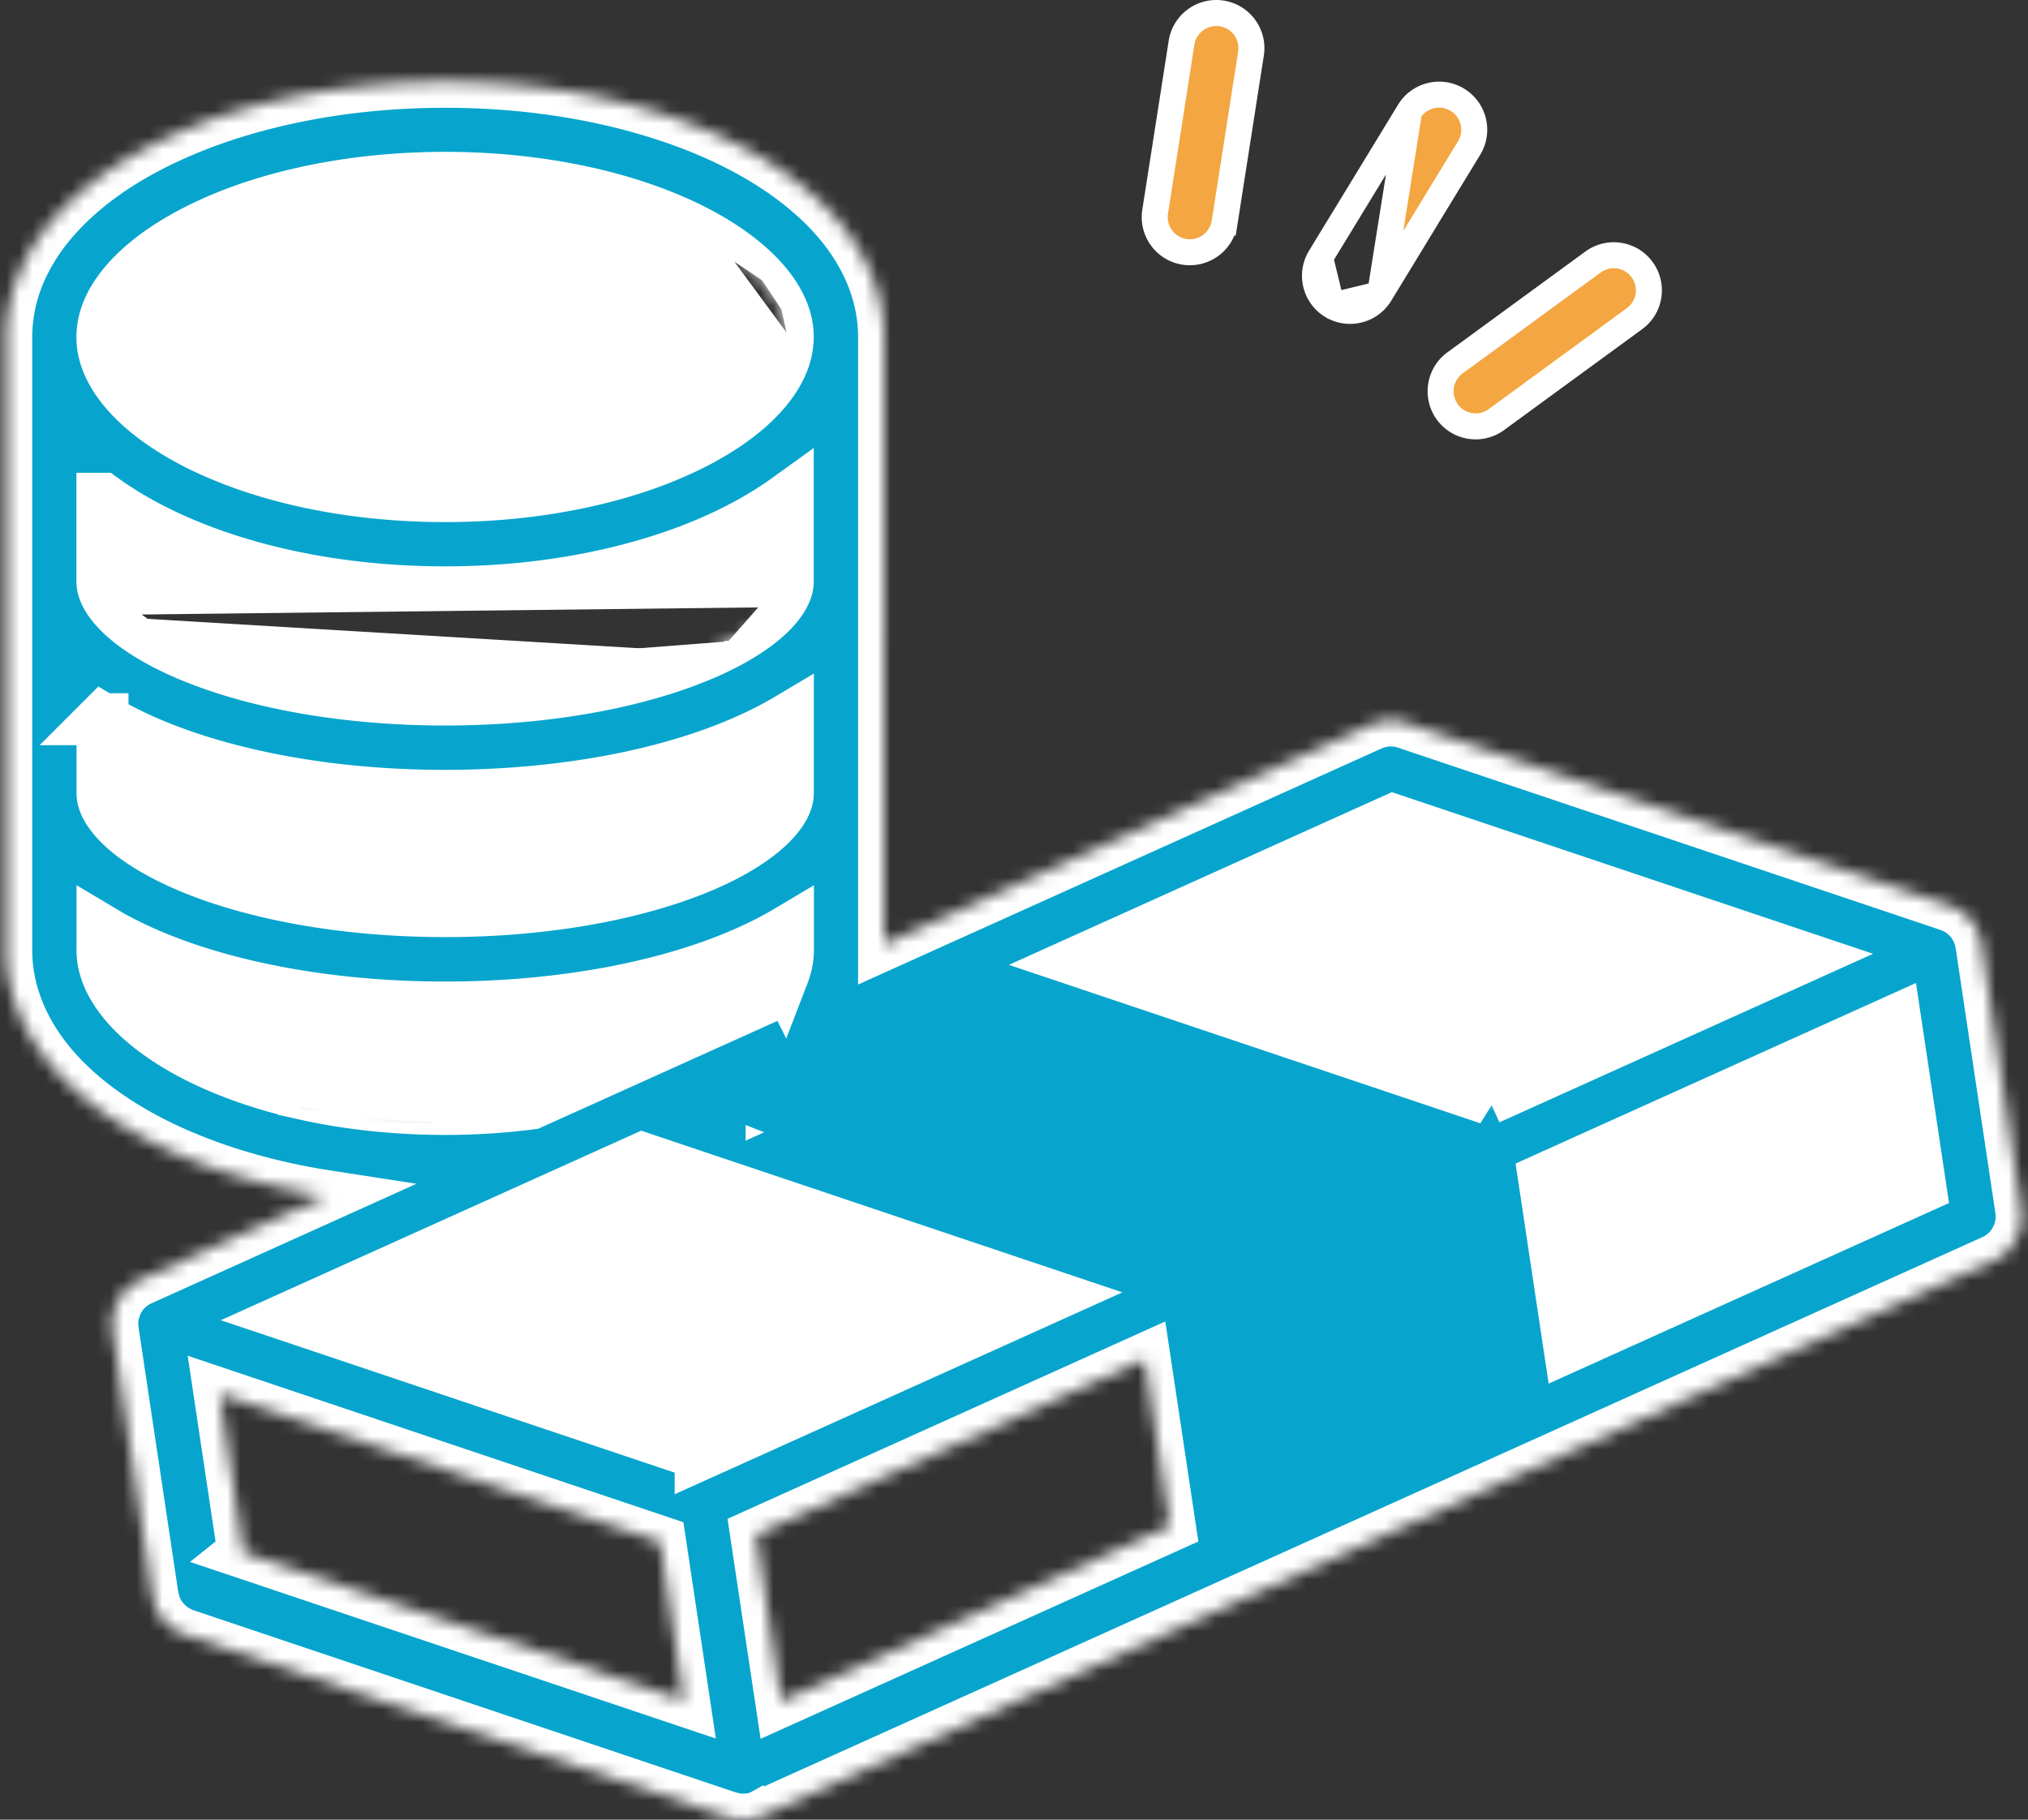 <svg width="156" height="140" viewBox="0 0 156 140" fill="none" xmlns="http://www.w3.org/2000/svg"><rect x="0" y="0" width="156" height="140" fill="#333333" stroke="none"/><path d="M41.114 85.867l-.147.019c-2.15.28-4.401.433-6.731.426h-.002l.003-1c-3.885 0-7.574-.418-10.891-1.162-2.488-.555-4.76-1.3-6.745-2.168l24.513 3.885zm0 0l.135-.061 6.876-3.102h0l11.655-5.256.247-.111.157-.221a7.99 7.99 0 00.989-1.813 6.28 6.28 0 00.43-2.223h0v-3.222l-1.513.903c-1.713 1.023-3.667 1.904-5.833 2.671-2.387.836-5.012 1.522-7.837 2.029h0c-3.765.68-7.87 1.048-12.183 1.048-4.95 0-9.627-.49-13.833-1.37-4.209-.886-7.92-2.152-10.977-3.787h0l-.006-.003c-.282-.149-.55-.308-.841-.482l-.192-.114-1.51-.895v3.211c0 .853.176 1.674.547 2.523.37.844.936 1.71 1.716 2.569 1.551 1.72 3.994 3.4 7.06 4.737l24.913 2.969zm-24.913-2.969c2.048.896 4.381 1.66 6.927 2.228L16.2 82.898z" fill="#fff" stroke="#fff" stroke-width="2"/><path d="M7.32 62.598h0l.003.006c.317.593.852 1.257 1.608 1.927 1.514 1.35 3.987 2.73 7.085 3.807 2.075.732 4.438 1.345 7.001 1.81h.001c3.425.618 7.232.963 11.226.963 4.589 0 8.922-.457 12.722-1.256 3.794-.797 7.09-1.947 9.538-3.264 1.633-.87 2.908-1.828 3.73-2.724.472-.509.807-1 1.02-1.444.255-.526.339-.961.348-1.392v-7.439l-1.512.904c-1.713 1.022-3.667 1.904-5.833 2.67-2.387.836-5.012 1.522-7.837 2.03h0c-3.765.68-7.87 1.048-12.183 1.048-4.95 0-9.627-.49-13.833-1.37-4.209-.887-7.92-2.152-10.977-3.788h0l-.006-.003c-.282-.149-.55-.308-.841-.481l-.192-.115-1.51-.894v7.442c.01.498.132.976.442 1.563z" fill="#fff" stroke="#fff" stroke-width="2"/><path d="M7.32 46.32h0c-.31-.585-.436-1.071-.436-1.583v-8.3L8.47 37.58c2.773 1.999 6.161 3.594 10.024 4.777 4.692 1.426 10.045 2.229 15.75 2.229 4.343 0 8.487-.469 12.292-1.32 2.854-.64 5.509-1.503 7.914-2.553 2.054-.903 3.923-1.947 5.568-3.133l1.585-1.144v8.317c-.01.43-.093.866-.347 1.392M7.32 46.32l53.034-.61m-53.034.61l.003.006c.317.593.852 1.257 1.608 1.927M7.32 46.321l.884-.467c.248.463.699 1.038 1.391 1.652m51.66-1.36l-.9-.436m.9.435v-.002l-.9-.433m.9.435c-.214.444-.549.935-1.02 1.444m.12-1.879c-.164.34-.438.75-.856 1.201m.735.678l.002-.002-.737-.676m.735.678c-.822.896-2.097 1.853-3.73 2.724m3.73-2.724l-.002.003-.733-.68m0 0l-2.995 3.401m0 0h.001l-.473-.881.47.882h.002zm0 0c-2.45 1.317-5.744 2.467-9.538 3.264-3.8.799-8.133 1.256-12.723 1.256-3.993 0-7.8-.345-11.225-.963h0c-2.564-.465-4.928-1.078-7.002-1.81m40.488-1.747l-33.308 2.573c-2.52-.457-4.832-1.058-6.85-1.77-3.023-1.05-5.367-2.376-6.751-3.61m6.42 4.554h.003l.328-.944-.332.943.002.001zm0 0c-3.097-1.077-5.57-2.458-7.084-3.807m0 0s0 0 0 0l.664-.747m-.664.747H8.93l.665-.747m51.008-9.115v1.221c.197-.135.392-.272.584-.41l-.584-.811zm0 0h-1v.687c.34-.224.674-.453 1-.687zm-51.719.687v-.687h-1m1 .687l-1 .534a27.986 27.986 0 01-.585-.41l.585-.811m1 .687a27.168 27.168 0 01-1-.687m1 .687l-1-.687" fill="#fff" stroke="#fff" stroke-width="2"/><path d="M61.164 28.165v.002c-.504 1.303-1.497 2.677-2.997 3.99-2.238 1.966-5.641 3.766-9.757 5.016-4.117 1.259-8.983 1.996-14.173 1.996-3.955 0-7.718-.425-11.11-1.187-2.544-.568-4.878-1.33-6.926-2.227-3.066-1.338-5.509-3.017-7.06-4.738-.78-.858-1.346-1.724-1.716-2.568a6.173 6.173 0 01-.547-2.523v-.01h0a6.28 6.28 0 01.432-2.229v-.001c.504-1.303 1.497-2.677 2.997-3.99 2.238-1.966 5.641-3.767 9.757-5.017 4.118-1.258 8.983-1.995 14.173-1.995 3.955 0 7.718.425 11.11 1.186 2.544.568 4.878 1.331 6.926 2.227l8.891 12.068zm0 0a6.29 6.29 0 00.432-2.228h0m-.432 2.228l.432-2.228m0 0v-.01m0 .01v-.01m0 0c0-.853-.176-1.675-.547-2.524m.547 2.523l-.547-2.523m0 0c-.37-.844-.936-1.71-1.716-2.569m1.716 2.57l-1.716-2.57m0 0c-1.551-1.72-3.994-3.399-7.06-4.737l7.06 4.737zm48.168 41.316l-.372-.125-.358.161-24.106 10.872-2.324 1.047 2.416.812 31.439 10.558.372.125.358-.161 24.1-10.865 2.323-1.048-2.416-.812-31.432-10.564zM49.75 88.19l-.373-.124-.357.161-26.973 12.164-2.323 1.048 2.416.812 31.438 10.564.372.125.358-.161 26.973-12.164 2.323-1.048-2.416-.812L49.75 88.191zm23.72-10.695l-.372-.124-.358.16-13.796 6.223-2.323 1.048 2.415.812 31.44 10.564.371.125.358-.161 13.797-6.222 2.323-1.048-2.416-.812L73.47 77.495zm44.911 12.318l-.69.311.113.749 1.919 12.817.196 1.307 1.204-.543 27.019-12.184.69-.311-.112-.75-1.927-12.817-.196-1.305-1.204.542-27.012 12.184z" fill="#fff" stroke="#fff" stroke-width="2"/><mask id="a" fill="#fff"><path d="M155.468 93.03l-3.062-20.425c-.007-.039-.02-.078-.027-.117-.013-.052-.019-.105-.032-.157a3.38 3.38 0 00-.105-.366 3.817 3.817 0 00-.529-1.005c-.019-.026-.039-.046-.058-.072a4.282 4.282 0 00-.281-.32l-.078-.078a5.356 5.356 0 00-.353-.3c-.013-.014-.026-.02-.039-.033a3.984 3.984 0 00-.392-.248c-.013-.007-.033-.013-.046-.02-.039-.02-.078-.04-.117-.052a2.855 2.855 0 00-.359-.15c-.026-.007-.046-.02-.072-.033l-41.756-14.032a3.72 3.72 0 00-2.703.138L71.435 71.103l-3.428 1.547V25.933c0-1.573-.307-3.114-.862-4.544-.973-2.514-2.657-4.675-4.76-6.51-3.167-2.755-7.306-4.851-12.099-6.314-4.793-1.462-10.245-2.272-16.043-2.272-4.414 0-8.632.47-12.51 1.345-2.905.653-5.628 1.528-8.096 2.612-3.702 1.626-6.863 3.695-9.233 6.294-1.182 1.3-2.161 2.742-2.847 4.322A12.651 12.651 0 00.48 25.94v47.155c0 1.574.307 3.115.862 4.544.973 2.514 2.657 4.675 4.76 6.51 3.167 2.756 7.313 4.852 12.099 6.314a50.458 50.458 0 006.875 1.56l-14.254 6.432a4.44 4.44 0 00-.483.261.958.958 0 01-.084.06 4.182 4.182 0 00-.294.215.284.284 0 01-.046.039c-.046.039-.078.078-.124.117-.085.085-.17.163-.248.255a3.563 3.563 0 00-.307.411 3.9 3.9 0 00-.098.163 5.998 5.998 0 00-.15.294c-.026.059-.052.111-.079.17a3.323 3.323 0 00-.11.333 1.474 1.474 0 01-.053.157 4.25 4.25 0 00-.091.503c-.007.032 0 .071-.007.111-.013.137-.013.274-.013.417v.053c0 .045.013.091.02.137.006.078.006.156.02.228l3.062 20.424c.006.033.02.065.026.105.013.078.032.15.052.228.026.105.052.203.085.307.02.065.046.131.072.189.045.105.091.209.143.314.027.052.053.104.085.157.059.111.13.208.203.313.032.039.058.085.091.124.078.104.163.196.255.287.032.033.065.072.098.105.098.091.196.176.3.254.04.027.072.059.111.092.111.078.229.143.346.209a.93.93 0 01.118.072c.163.078.326.156.502.215l41.756 14.032.085.019c.098.033.189.052.287.079.052.013.098.019.15.032.046.007.098.02.144.026.013 0 .026 0 .039.007.046.006.098.006.143.013.04.006.079.006.118.013.117.007.235.007.36 0h.091c.195-.013.391-.046.587-.085.033-.006.072-.019.105-.026.072-.02.143-.033.215-.059.013-.006.02-.006.033-.013a3.95 3.95 0 00.352-.137l36.898-16.637 20.685-9.33 37.067-16.715c.183-.079.353-.177.516-.288.059-.039.105-.078.157-.117.104-.079.202-.15.3-.235.059-.053.105-.111.157-.164.078-.084.156-.163.228-.254.053-.066.092-.13.137-.196.066-.092.125-.183.183-.28.039-.073.072-.145.111-.216.046-.098.098-.203.137-.3.026-.079.053-.15.079-.23.032-.104.058-.208.085-.32.019-.078.032-.162.045-.247.013-.111.026-.216.033-.327.007-.085.006-.17.006-.26 0-.047.007-.086.007-.132-.007-.071-.02-.137-.026-.202-.026-.085-.02-.144-.026-.196zM8.243 24.045c.431-1.123 1.313-2.37 2.723-3.597 2.11-1.848 5.374-3.591 9.39-4.813 4.021-1.227 8.781-1.952 13.88-1.952 3.886 0 7.575.418 10.892 1.163 2.488.555 4.76 1.299 6.745 2.167 2.977 1.3 5.288 2.906 6.718 4.492.719.79 1.221 1.567 1.541 2.299.32.731.464 1.417.464 2.122a5.14 5.14 0 01-.366 1.88c-.43 1.123-1.312 2.37-2.722 3.598-2.11 1.848-5.374 3.591-9.39 4.812-4.022 1.228-8.782 1.952-13.881 1.952-3.885 0-7.574-.417-10.891-1.162-2.488-.555-4.76-1.3-6.745-2.168-2.984-1.299-5.289-2.905-6.719-4.492-.718-.79-1.22-1.567-1.54-2.298-.32-.731-.464-1.417-.464-2.122.006-.627.117-1.24.365-1.88zm-.365 14.332c2.88 2.077 6.372 3.715 10.316 4.923 4.793 1.463 10.245 2.273 16.043 2.273 4.414 0 8.632-.47 12.51-1.345 2.906-.653 5.629-1.528 8.097-2.612 2.108-.927 4.041-2.005 5.752-3.239v6.34c0 .294-.059.588-.248.98-.163.34-.438.75-.855 1.201-.725.79-1.907 1.685-3.468 2.52-2.344 1.26-5.543 2.384-9.271 3.167-3.729.784-7.999 1.234-12.517 1.234-3.937 0-7.679-.34-11.048-.947-2.527-.456-4.832-1.057-6.85-1.769-3.022-1.058-5.366-2.377-6.75-3.61-.693-.614-1.143-1.189-1.391-1.653-.248-.47-.32-.803-.32-1.13v-6.333zm0 16.957c.352.21.705.425 1.077.62 3.16 1.692 6.967 2.984 11.244 3.885 4.276.901 9.03 1.391 14.038 1.391 4.361 0 8.527-.379 12.36-1.064 2.873-.516 5.55-1.215 7.992-2.07 2.213-.784 4.224-1.691 6.014-2.755v5.654c0 .294-.06.581-.249.98-.163.339-.437.75-.855 1.2-.725.791-1.907 1.686-3.467 2.521-2.344 1.26-5.543 2.383-9.272 3.167-3.728.783-7.998 1.234-12.517 1.234-3.937 0-7.678-.34-11.047-.947-2.527-.457-4.832-1.057-6.85-1.77-3.023-1.057-5.367-2.376-6.751-3.61-.692-.614-1.143-1.188-1.39-1.652-.249-.47-.32-.803-.32-1.13v-5.654h-.007zm15.474 28.82c-2.487-.554-4.76-1.299-6.744-2.167-2.984-1.3-5.29-2.906-6.72-4.492-.717-.79-1.22-1.567-1.54-2.298-.32-.732-.464-1.417-.464-2.123V71.62c.353.21.705.425 1.078.62 3.16 1.692 6.966 2.985 11.243 3.886 4.277.9 9.03 1.39 14.038 1.39 4.362 0 8.528-.378 12.36-1.064 2.873-.516 5.55-1.214 7.992-2.07 2.214-.783 4.225-1.69 6.014-2.755v1.45c0 .626-.117 1.234-.366 1.88a7.408 7.408 0 01-.868 1.587L47.72 81.799 40.845 84.9a51.218 51.218 0 01-6.595.418c-3.892 0-7.587-.418-10.898-1.162zM18.73 119.44l-1.83-12.196 33.875 11.38 1.828 12.197-33.874-11.38zm35.167-7.575l-31.44-10.564 26.974-12.164L80.87 99.702l-26.973 12.164zm6.196 19.007l-1.926-12.817 29.885-13.476 1.926 12.817-29.885 13.476zm-.738-46.208l13.797-6.222 31.439 10.564-13.797 6.223-31.439-10.565zm37.636 29.572l-1.927-12.818 16.709-7.534 1.926 12.817-16.708 7.535zm17.525-29.709l-31.44-10.565 24.101-10.871 31.438 10.564-24.099 10.872zm6.196 19.014l-1.926-12.818 27.012-12.184 1.926 12.818-27.012 12.184z"/></mask><path d="M155.468 93.03l-3.062-20.425c-.007-.039-.02-.078-.027-.117-.013-.052-.019-.105-.032-.157a3.38 3.38 0 00-.105-.366 3.817 3.817 0 00-.529-1.005c-.019-.026-.039-.046-.058-.072a4.282 4.282 0 00-.281-.32l-.078-.078a5.356 5.356 0 00-.353-.3c-.013-.014-.026-.02-.039-.033a3.984 3.984 0 00-.392-.248c-.013-.007-.033-.013-.046-.02-.039-.02-.078-.04-.117-.052a2.855 2.855 0 00-.359-.15c-.026-.007-.046-.02-.072-.033l-41.756-14.032a3.72 3.72 0 00-2.703.138L71.435 71.103l-3.428 1.547V25.933c0-1.573-.307-3.114-.862-4.544-.973-2.514-2.657-4.675-4.76-6.51-3.167-2.755-7.306-4.851-12.099-6.314-4.793-1.462-10.245-2.272-16.043-2.272-4.414 0-8.632.47-12.51 1.345-2.905.653-5.628 1.528-8.096 2.612-3.702 1.626-6.863 3.695-9.233 6.294-1.182 1.3-2.161 2.742-2.847 4.322A12.651 12.651 0 00.48 25.94v47.155c0 1.574.307 3.115.862 4.544.973 2.514 2.657 4.675 4.76 6.51 3.167 2.756 7.313 4.852 12.099 6.314a50.458 50.458 0 006.875 1.56l-14.254 6.432a4.44 4.44 0 00-.483.261.958.958 0 01-.084.06 4.182 4.182 0 00-.294.215.284.284 0 01-.046.039c-.046.039-.078.078-.124.117-.085.085-.17.163-.248.255a3.563 3.563 0 00-.307.411 3.9 3.9 0 00-.098.163 5.998 5.998 0 00-.15.294c-.026.059-.052.111-.079.17a3.323 3.323 0 00-.11.333 1.474 1.474 0 01-.053.157 4.25 4.25 0 00-.091.503c-.007.032 0 .071-.007.111-.013.137-.013.274-.013.417v.053c0 .045.013.091.02.137.006.078.006.156.02.228l3.062 20.424c.006.033.02.065.026.105.013.078.032.15.052.228.026.105.052.203.085.307.02.065.046.131.072.189.045.105.091.209.143.314.027.052.053.104.085.157.059.111.13.208.203.313.032.039.058.085.091.124.078.104.163.196.255.287.032.033.065.072.098.105.098.091.196.176.3.254.04.027.072.059.111.092.111.078.229.143.346.209a.93.93 0 01.118.072c.163.078.326.156.502.215l41.756 14.032.085.019c.098.033.189.052.287.079.052.013.098.019.15.032.046.007.098.02.144.026.013 0 .026 0 .039.007.046.006.098.006.143.013.04.006.079.006.118.013.117.007.235.007.36 0h.091c.195-.013.391-.046.587-.085.033-.006.072-.019.105-.026.072-.02.143-.033.215-.059.013-.006.02-.006.033-.013a3.95 3.95 0 00.352-.137l36.898-16.637 20.685-9.33 37.067-16.715c.183-.079.353-.177.516-.288.059-.039.105-.078.157-.117.104-.079.202-.15.3-.235.059-.053.105-.111.157-.164.078-.084.156-.163.228-.254.053-.066.092-.13.137-.196.066-.092.125-.183.183-.28.039-.073.072-.145.111-.216.046-.098.098-.203.137-.3.026-.079.053-.15.079-.23.032-.104.058-.208.085-.32.019-.078.032-.162.045-.247.013-.111.026-.216.033-.327.007-.085.006-.17.006-.26 0-.047.007-.086.007-.132-.007-.071-.02-.137-.026-.202-.026-.085-.02-.144-.026-.196zM8.243 24.045c.431-1.123 1.313-2.37 2.723-3.597 2.11-1.848 5.374-3.591 9.39-4.813 4.021-1.227 8.781-1.952 13.88-1.952 3.886 0 7.575.418 10.892 1.163 2.488.555 4.76 1.299 6.745 2.167 2.977 1.3 5.288 2.906 6.718 4.492.719.79 1.221 1.567 1.541 2.299.32.731.464 1.417.464 2.122a5.14 5.14 0 01-.366 1.88c-.43 1.123-1.312 2.37-2.722 3.598-2.11 1.848-5.374 3.591-9.39 4.812-4.022 1.228-8.782 1.952-13.881 1.952-3.885 0-7.574-.417-10.891-1.162-2.488-.555-4.76-1.3-6.745-2.168-2.984-1.299-5.289-2.905-6.719-4.492-.718-.79-1.22-1.567-1.54-2.298-.32-.731-.464-1.417-.464-2.122.006-.627.117-1.24.365-1.88zm-.365 14.332c2.88 2.077 6.372 3.715 10.316 4.923 4.793 1.463 10.245 2.273 16.043 2.273 4.414 0 8.632-.47 12.51-1.345 2.906-.653 5.629-1.528 8.097-2.612 2.108-.927 4.041-2.005 5.752-3.239v6.34c0 .294-.059.588-.248.98-.163.34-.438.75-.855 1.201-.725.79-1.907 1.685-3.468 2.52-2.344 1.26-5.543 2.384-9.271 3.167-3.729.784-7.999 1.234-12.517 1.234-3.937 0-7.679-.34-11.048-.947-2.527-.456-4.832-1.057-6.85-1.769-3.022-1.058-5.366-2.377-6.75-3.61-.693-.614-1.143-1.189-1.391-1.653-.248-.47-.32-.803-.32-1.13v-6.333zm0 16.957c.352.21.705.425 1.077.62 3.16 1.692 6.967 2.984 11.244 3.885 4.276.901 9.03 1.391 14.038 1.391 4.361 0 8.527-.379 12.36-1.064 2.873-.516 5.55-1.215 7.992-2.07 2.213-.784 4.224-1.691 6.014-2.755v5.654c0 .294-.06.581-.249.98-.163.339-.437.75-.855 1.2-.725.791-1.907 1.686-3.467 2.521-2.344 1.26-5.543 2.383-9.272 3.167-3.728.783-7.998 1.234-12.517 1.234-3.937 0-7.678-.34-11.047-.947-2.527-.457-4.832-1.057-6.85-1.77-3.023-1.057-5.367-2.376-6.751-3.61-.692-.614-1.143-1.188-1.39-1.652-.249-.47-.32-.803-.32-1.13v-5.654h-.007zm15.474 28.82c-2.487-.554-4.76-1.299-6.744-2.167-2.984-1.3-5.29-2.906-6.72-4.492-.717-.79-1.22-1.567-1.54-2.298-.32-.732-.464-1.417-.464-2.123V71.62c.353.21.705.425 1.078.62 3.16 1.692 6.966 2.985 11.243 3.886 4.277.9 9.03 1.39 14.038 1.39 4.362 0 8.528-.378 12.36-1.064 2.873-.516 5.55-1.214 7.992-2.07 2.214-.783 4.225-1.69 6.014-2.755v1.45c0 .626-.117 1.234-.366 1.88a7.408 7.408 0 01-.868 1.587L47.72 81.799 40.845 84.9a51.218 51.218 0 01-6.595.418c-3.892 0-7.587-.418-10.898-1.162zM18.73 119.44l-1.83-12.196 33.875 11.38 1.828 12.197-33.874-11.38zm35.167-7.575l-31.44-10.564 26.974-12.164L80.87 99.702l-26.973 12.164zm6.196 19.007l-1.926-12.817 29.885-13.476 1.926 12.817-29.885 13.476zm-.738-46.208l13.797-6.222 31.439 10.564-13.797 6.223-31.439-10.565zm37.636 29.572l-1.927-12.818 16.709-7.534 1.926 12.817-16.708 7.535zm17.525-29.709l-31.44-10.565 24.101-10.871 31.438 10.564-24.099 10.872zm6.196 19.014l-1.926-12.818 27.012-12.184 1.926 12.818-27.012 12.184z" fill="#07A5CD" stroke="#fff" stroke-width="4" mask="url(#a)"/><path d="M94.653 100.508l-.69.311.112.749 1.926 12.817.196 1.306 1.204-.543 16.709-7.534.69-.312-.112-.748-1.92-12.817-.196-1.307-1.204.543-16.715 7.535z" fill="#fff" stroke="#fff" stroke-width="2"/><path d="M94.2 17.12a2.708 2.708 0 01-3.09 2.256 2.706 2.706 0 01-2.253-3.09c.364-2.319.726-4.643 1.089-6.967l.941-6.03a2.708 2.708 0 013.089-2.257 2.708 2.708 0 012.255 3.09c-.364 2.319-.726 4.643-1.089 6.968l-.941 6.03zm11.96 5.505l2.625-4.308a6129.36 6129.36 0 014.224-6.93 2.702 2.702 0 00-.901-3.711 2.703 2.703 0 00-3.712.9l-2.236 14.05zm0 0a2.704 2.704 0 01-3.712.901m3.712-.9l-3.712.9m0 0a2.704 2.704 0 01-.902-3.711l.902 3.711zm3.323-10.64c-1.408 2.31-2.815 4.621-4.225 6.928l4.225-6.928zm0 0a3808.34 3808.34 0 012.625-4.309l-2.625 4.309zm9.336 19.396h0a2.697 2.697 0 01-3.773-.585 2.709 2.709 0 01.586-3.775l5.31-3.88v-.001l5.312-3.882h0a2.697 2.697 0 013.774.586 2.697 2.697 0 01-.586 3.774l-5.312 3.881a74994.69 74994.69 0 01-5.311 3.882z" fill="#F3A641" stroke="#fff" stroke-width="2"/><path d="M74.316 74.314L51.78 84.383l39.315 15.342 23.493-10.547-40.273-14.864zm19.657 44.59l-2.397-18.699 23.972-11.027 3.356 18.219-24.931 11.507z" fill="#07A5CD"/></svg>